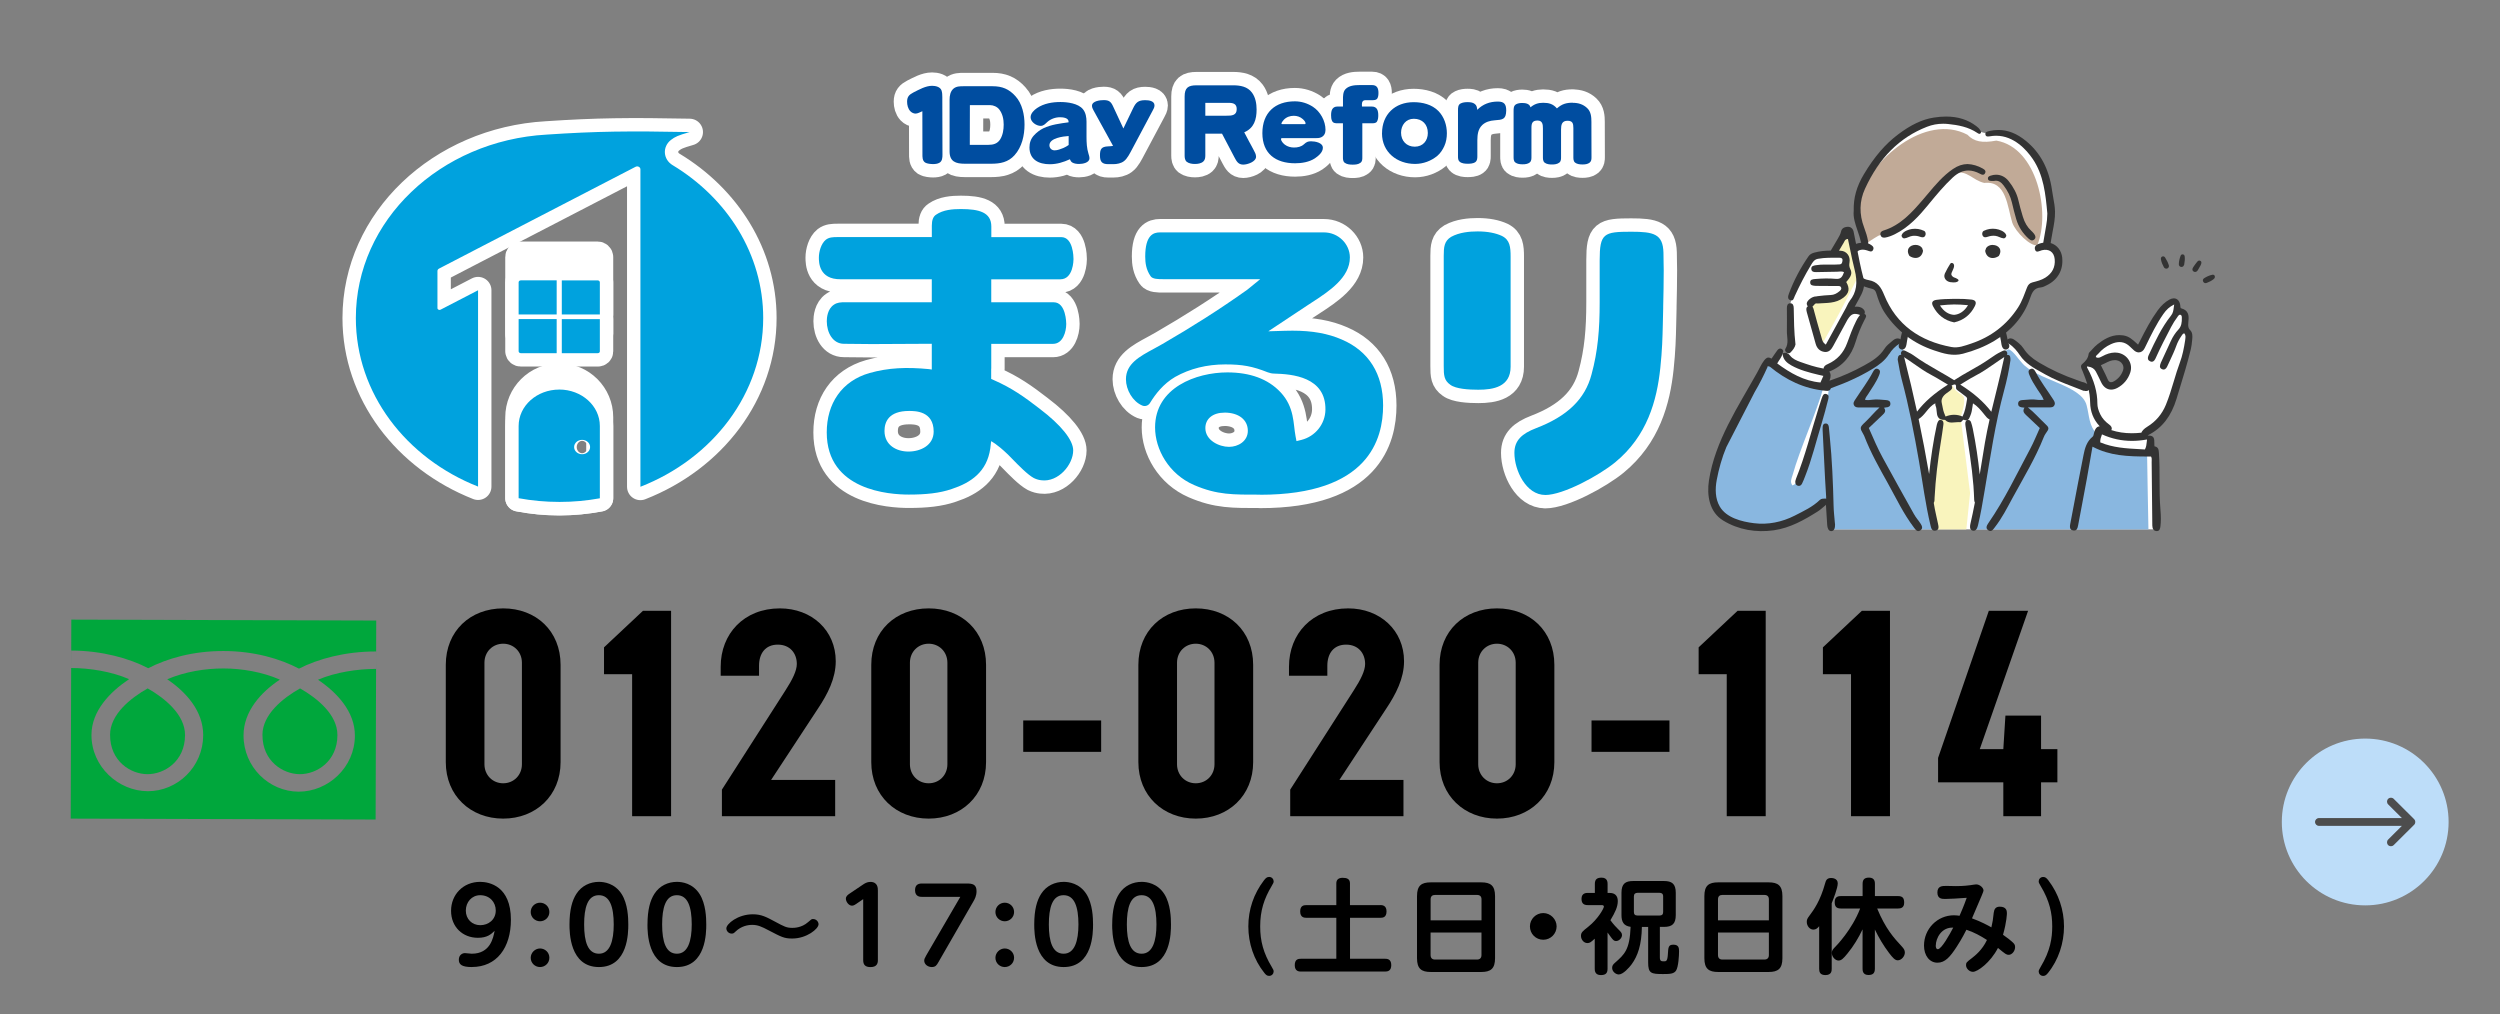<?xml version="1.0" encoding="UTF-8"?>
<svg id="b" data-name="レイヤー 2" xmlns="http://www.w3.org/2000/svg" width="653.79" height="265.26" xmlns:xlink="http://www.w3.org/1999/xlink" viewBox="0 0 653.79 265.26">
  <rect x="0" y="0" width="653.79" height="265.26" fill="#808080" stroke="none"/>
  <defs>
    <style>
      .i {
        fill: #004da0;
      }

      .j {
        stroke: #fff;
        stroke-linecap: round;
        stroke-linejoin: round;
        stroke-width: 7px;
      }

      .j, .k {
        fill: none;
      }

      .l {
        fill: #f9f4bd;
      }

      .m {
        fill: #bdddf9;
      }

      .n {
        fill: #c1aa97;
      }

      .o {
        fill: #00a73c;
      }

      .p {
        fill: #4d4d4d;
      }

      .q {
        fill: #fff;
      }

      .r {
        fill: #89b7e0;
      }

      .s {
        fill: #00a2de;
      }

      .t {
        fill: #333;
      }

      .u {
        clip-path: url(#d);
      }
    </style>
    <clipPath id="d">
      <rect class="k" width="653.79" height="265.26"/>
    </clipPath>
  </defs>
  <g id="c" data-name="レイヤー 1">
    <g class="u">
      <g>
        <g>
          <path d="M123.4,252.9c-2.68,0-3.41-.7-3.41-1.93s.94-1.72,1.58-1.72c.29,0,1.53.16,1.8.16,4.86,0,5.63-4.16,5.98-5.99-.91.89-1.91,1.83-4.38,1.83-3.95,0-7.01-2.82-7.01-7.06s3.17-7.57,7.6-7.57c2.42,0,8.05,1.13,8.05,9.9,0,7.3-3.68,12.37-10.23,12.37ZM125.58,234.11c-2.2,0-3.76,1.8-3.76,4.03s1.64,3.81,3.78,3.81,4.05-1.45,4.05-3.84c0-2.15-1.56-4-4.08-4Z"/>
          <path d="M143.67,238.51c0,1.37-1.13,2.42-2.44,2.42s-2.44-1.05-2.44-2.42,1.1-2.44,2.44-2.44,2.44,1.05,2.44,2.44ZM143.67,250.46c0,1.37-1.1,2.44-2.44,2.44s-2.44-1.07-2.44-2.42,1.15-2.44,2.44-2.44,2.44,1.02,2.44,2.42Z"/>
          <path d="M148.93,241.76c0-3.89.72-6.31,1.8-8,1.37-2.15,3.62-3.14,5.91-3.14,1.31,0,4.11.35,5.93,3.19,1.64,2.58,1.74,6.25,1.74,7.95,0,2.01,0,11.14-7.68,11.14s-7.7-9.18-7.7-11.14ZM160.5,241.76c0-4.64-1.05-7.65-3.87-7.65-3.01-.03-3.87,3.38-3.87,7.65,0,4.56.99,7.65,3.87,7.65s3.87-3.36,3.87-7.65Z"/>
          <path d="M169.33,241.76c0-3.89.72-6.31,1.8-8,1.37-2.15,3.62-3.14,5.9-3.14,1.32,0,4.11.35,5.93,3.19,1.64,2.58,1.74,6.25,1.74,7.95,0,2.01,0,11.14-7.68,11.14s-7.7-9.18-7.7-11.14ZM180.9,241.76c0-4.64-1.05-7.65-3.87-7.65-3.01-.03-3.87,3.38-3.87,7.65,0,4.56.99,7.65,3.87,7.65s3.87-3.36,3.87-7.65Z"/>
          <path d="M214.05,241.76c0,1.1-3.03,3.68-6.87,3.68-2.09,0-2.79-.38-6.12-2.12-1.93-1.02-2.9-1.45-4.35-1.45-1.21,0-2.87.35-4.29,1.69-.51.48-.62.59-1.07.59-.75,0-1.4-.62-1.4-1.37,0-1.15,2.98-3.68,6.93-3.68,2.25,0,3.52.7,5.93,1.99,2.28,1.23,2.9,1.56,4.38,1.56.46,0,2.44,0,4.11-1.48.89-.78.94-.83,1.32-.83.86,0,1.45.7,1.45,1.42Z"/>
          <path d="M223.95,236.37c-.24.16-.7.48-1.13.48-.89,0-1.61-1.07-1.61-1.83,0-.64.51-1.02.99-1.34l3.46-2.33c.4-.27,1.07-.72,1.93-.72,1.99,0,1.99,1.64,1.99,2.31v18.17c0,.75-.21,1.8-1.91,1.8-1.29,0-1.93-.51-1.93-1.8v-15.97l-1.8,1.23Z"/>
          <path d="M241.07,234.54c-.4,0-1.77,0-1.77-1.72,0-1.23.62-1.77,1.77-1.77h11.68c1.48,0,2.63.16,2.63,1.99,0,1.26-.46,2.07-.86,2.76l-9.12,15.84c-.43.75-.72,1.26-1.74,1.26s-1.96-.72-1.96-1.66c0-.4.11-.67.56-1.45l8.88-15.25h-10.07Z"/>
          <path d="M265.2,238.51c0,1.37-1.13,2.42-2.44,2.42s-2.44-1.05-2.44-2.42,1.1-2.44,2.44-2.44,2.44,1.05,2.44,2.44ZM265.2,250.46c0,1.37-1.1,2.44-2.44,2.44s-2.44-1.07-2.44-2.42,1.15-2.44,2.44-2.44,2.44,1.02,2.44,2.42Z"/>
          <path d="M270.47,241.76c0-3.89.72-6.31,1.8-8,1.37-2.15,3.62-3.14,5.91-3.14,1.31,0,4.11.35,5.93,3.19,1.64,2.58,1.74,6.25,1.74,7.95,0,2.01,0,11.14-7.68,11.14s-7.7-9.18-7.7-11.14ZM282.03,241.76c0-4.64-1.05-7.65-3.87-7.65-3.01-.03-3.87,3.38-3.87,7.65,0,4.56.99,7.65,3.87,7.65s3.87-3.36,3.87-7.65Z"/>
          <path d="M290.86,241.76c0-3.89.72-6.31,1.8-8,1.37-2.15,3.62-3.14,5.9-3.14,1.32,0,4.11.35,5.93,3.19,1.64,2.58,1.74,6.25,1.74,7.95,0,2.01,0,11.14-7.68,11.14s-7.7-9.18-7.7-11.14ZM302.43,241.76c0-4.64-1.05-7.65-3.87-7.65-3.01-.03-3.87,3.38-3.87,7.65,0,4.56.99,7.65,3.87,7.65s3.87-3.36,3.87-7.65Z"/>
          <path d="M332.57,252.85c.43.72.51.89.51,1.21,0,.54-.43,1.15-1.18,1.15-.56,0-.86-.29-1.23-.75-2.76-3.44-4.21-7.76-4.21-12.19s1.42-8.54,4.05-12c.48-.62.8-.94,1.39-.94.75,0,1.18.62,1.18,1.15,0,.32-.08.48-.51,1.21-2.01,3.36-3.01,6.47-3.01,10.58,0,3.87.86,7,3.01,10.58Z"/>
          <path d="M360.94,236.69c.43,0,1.66,0,1.66,1.64s-1.02,1.69-1.66,1.69h-7.89v10.71h9.15c.46,0,1.64,0,1.64,1.66,0,1.53-.94,1.69-1.64,1.69h-21.96c-.48,0-1.64-.03-1.64-1.66s.99-1.69,1.64-1.69h9.23v-10.71h-7.81c-.54,0-1.64-.05-1.64-1.66,0-1.48.86-1.66,1.64-1.66h7.81v-5.69c0-.97.59-1.45,1.66-1.45s1.91.27,1.91,1.45v5.69h7.89Z"/>
          <path d="M390.98,250.59c0,2.74-1.15,3.6-3.6,3.6h-13.21c-2.42,0-3.6-.83-3.6-3.6v-16.24c0-2.76,1.15-3.6,3.6-3.6h13.21c2.42,0,3.6.83,3.6,3.6v16.24ZM387.44,240.69v-5.5c0-.72-.38-1.15-1.18-1.15h-10.98c-.67,0-1.15.32-1.15,1.15v5.5h13.31ZM374.12,243.88v5.88c0,.78.43,1.18,1.15,1.18h10.98c.75,0,1.18-.4,1.18-1.18v-5.88h-13.31Z"/>
          <path d="M407.08,242.27c0,1.88-1.53,3.49-3.49,3.49s-3.49-1.56-3.49-3.49,1.58-3.49,3.49-3.49,3.49,1.61,3.49,3.49Z"/>
          <path d="M421.01,233.52c1.18,0,2.07.62,2.07,2.12,0,.81-.21,1.56-.48,2.25-.29.7-.86,1.83-1.45,2.76.67.97,1.8,2.15,2.01,2.33.67.67,1.02.97,1.02,1.56,0,.75-.75,1.56-1.58,1.56-.51,0-.78-.32-1.26-.94-.3-.38-.35-.46-.94-1.29v9.47c0,1.18-.51,1.66-1.77,1.66-1.56,0-1.58-1.23-1.58-1.66v-7.86c-.99.91-1.29,1.15-1.91,1.15-.97,0-1.69-.94-1.69-1.88,0-.89.4-1.21,1.96-2.44,2.47-1.96,4.03-4.75,4.03-5.21,0-.4-.4-.4-.62-.4h-3.57c-.99,0-1.66-.35-1.66-1.66,0-1.53,1.26-1.53,1.66-1.53h1.83v-2.33c0-1.21.54-1.66,1.77-1.66,1.53,0,1.56,1.21,1.56,1.66v2.33h.62ZM434.08,250.38c0,1.02.43,1.02,1.1,1.02.51,0,.88,0,.99-1.77.11-1.93.13-2.58,1.45-2.58,1.4,0,1.48.89,1.48,1.72,0,1.15-.16,4.08-.78,5.05-.56.86-1.58.91-3.41.91-3.11,0-3.89-.16-3.89-3.03v-9.29h-1.64c-.08,4.67-1.07,7.57-2.68,9.77-.64.86-2.23,2.66-3.36,2.66-.78,0-1.74-.75-1.74-1.72,0-.62.29-.94.72-1.32,2.52-2.23,3.87-3.38,4.11-9.42-.91-.11-1.53-.46-1.88-.97-.38-.54-.51-1.26-.51-2.12v-5.8c0-2.39,1.02-3.09,3.09-3.09h8c2.07,0,3.11.7,3.11,3.09v5.8c0,2.31-.94,3.11-3.11,3.11h-1.05v7.97ZM434.94,234.43c0-.7-.38-.94-.91-.94h-5.8c-.59,0-.94.29-.94.94v4.08c0,.64.32.91.94.91h5.8c.56,0,.91-.24.91-.91v-4.08Z"/>
          <path d="M466.13,250.59c0,2.74-1.15,3.6-3.6,3.6h-13.21c-2.42,0-3.6-.83-3.6-3.6v-16.24c0-2.76,1.15-3.6,3.6-3.6h13.21c2.42,0,3.6.83,3.6,3.6v16.24ZM462.59,240.69v-5.5c0-.72-.38-1.15-1.18-1.15h-10.98c-.67,0-1.15.32-1.15,1.15v5.5h13.31ZM449.28,243.88v5.88c0,.78.43,1.18,1.15,1.18h10.98c.75,0,1.18-.4,1.18-1.18v-5.88h-13.31Z"/>
          <path d="M479.02,253.36c0,.46,0,1.64-1.64,1.64-1.45,0-1.64-.86-1.64-1.64v-11.14c-.38.48-.86.89-1.5.89-.99,0-1.74-.99-1.74-2.01,0-.56.13-.89.62-1.53,1.23-1.66,2.87-3.84,4.21-8.67.16-.56.38-1.29,1.53-1.29.27,0,1.74.05,1.74,1.4,0,1.24-1.13,4.05-1.58,5.21v17.15ZM487.1,243.02c-1.07,2.25-2.36,4.4-3.95,6.33-1.1,1.37-1.64,1.85-2.36,1.85-.8,0-1.74-.94-1.74-1.99,0-.59.21-.91,1.02-1.72.13-.13,4.27-4.35,6.39-9.9h-5.02c-1.23,0-1.64-.54-1.64-1.72,0-1.5,1.15-1.53,1.64-1.53h5.66v-3.19c0-1.13.48-1.64,1.69-1.64,1.53,0,1.53,1.23,1.53,1.64v3.19h6.04c1.26,0,1.61.59,1.61,1.75,0,1.42-1.05,1.5-1.61,1.5h-5.45c2.2,5.34,4.38,7.7,6.52,10.01.43.48.72.89.72,1.5,0,.99-.91,2.04-1.85,2.04-.72,0-1.29-.62-2.31-1.96-1.42-1.88-2.66-3.95-3.68-6.09v10.23c0,1.15-.48,1.66-1.69,1.66-1.53,0-1.53-1.24-1.53-1.66v-10.31Z"/>
          <path d="M521.4,238.67c.11-.89.48-1.56,1.56-1.56,1.69,0,1.88,1.02,1.88,1.66,0,.16-.03,2.23-1.02,5.69,1.23.86,1.96,1.45,2.25,1.72.7.59.91.89.91,1.48,0,1.07-.83,2.04-1.66,2.04-.62,0-.83-.16-2.82-1.8-2.01,3.89-5.37,6.25-6.55,6.25-.88,0-1.8-.83-1.8-1.75,0-.64.13-.78,1.58-1.88.75-.59,2.66-2.07,3.89-4.7-1.56-1.02-3.41-2.04-5.37-2.68-1.15,2.31-2.23,3.97-2.58,4.51-1.69,2.6-3.01,4.11-4.99,4.11-2.09,0-3.52-1.88-3.52-4.48,0-4.32,3.44-7.92,7.84-7.92.59,0,1.1.08,1.45.13.4-.94,1.02-2.28,1.88-4.7-2.04.16-4.62.3-5.58.3-.86,0-2.09,0-2.09-1.69s1.23-1.72,2.34-1.72c.4,0,2.15.05,2.5.05.56,0,2.01,0,3.76-.24.24-.03,1.31-.21,1.53-.21.97,0,1.93.89,1.93,1.61,0,.29-.32.99-3.01,7.27,2.36.86,4.19,1.85,5.07,2.36.35-1.48.4-1.93.62-3.87ZM506.23,247.29c0,.21.03.94.54.94.97,0,3.14-3.92,4.03-5.64-3.03-.16-4.56,2.74-4.56,4.7Z"/>
          <path d="M533.66,231.7c-.4-.7-.51-.89-.51-1.21,0-.54.43-1.15,1.18-1.15.56,0,.88.27,1.39.94,2.63,3.46,4.05,7.68,4.05,12s-1.42,8.75-4.21,12.19c-.4.48-.7.75-1.23.75-.75,0-1.18-.62-1.18-1.15,0-.32.11-.51.51-1.21,2.55-4.21,3.03-7.6,3.03-10.58,0-3.41-.67-6.68-3.03-10.58Z"/>
        </g>
        <g>
          <path d="M146.6,199.31c0,8.77-6.48,14.77-15.01,14.77s-15.01-6-15.01-14.77v-25.44c0-8.85,6.4-14.77,15.01-14.77s15.01,5.92,15.01,14.77v25.44ZM136.49,173.32c0-2.92-2.21-4.98-4.9-4.98s-4.9,2.05-4.9,4.98v26.54c0,2.84,2.13,4.98,4.9,4.98s4.9-2.13,4.9-4.98v-26.54Z"/>
          <path d="M165.31,213.45v-37.13h-7.35v-7.03l10.19-9.56h7.35v53.72h-10.19Z"/>
          <path d="M188.79,213.45v-6.95l16.59-25.91c1.89-2.92,3-5.21,3-6.95,0-2.84-1.82-5.06-4.98-5.06s-4.9,2.21-4.9,5.53v2.61h-10.03v-2.37c0-8.61,6.08-15.25,15.48-15.25,8.37,0,14.61,5.77,14.61,13.82,0,4.5-2.13,8.61-4.66,12.4l-12.24,18.64h16.75v9.48h-29.62Z"/>
          <path d="M257.87,199.31c0,8.77-6.48,14.77-15.01,14.77s-15.01-6-15.01-14.77v-25.44c0-8.85,6.4-14.77,15.01-14.77s15.01,5.92,15.01,14.77v25.44ZM247.76,173.32c0-2.92-2.21-4.98-4.9-4.98s-4.9,2.05-4.9,4.98v26.54c0,2.84,2.13,4.98,4.9,4.98s4.9-2.13,4.9-4.98v-26.54Z"/>
          <path d="M267.59,196.62v-8.21h20.38v8.21h-20.38Z"/>
          <path d="M327.72,199.31c0,8.77-6.48,14.77-15.01,14.77s-15.01-6-15.01-14.77v-25.44c0-8.85,6.4-14.77,15.01-14.77s15.01,5.92,15.01,14.77v25.44ZM317.61,173.32c0-2.92-2.21-4.98-4.9-4.98s-4.9,2.05-4.9,4.98v26.54c0,2.84,2.13,4.98,4.9,4.98s4.9-2.13,4.9-4.98v-26.54Z"/>
          <path d="M337.41,213.45v-6.95l16.59-25.91c1.89-2.92,3-5.21,3-6.95,0-2.84-1.82-5.06-4.98-5.06s-4.9,2.21-4.9,5.53v2.61h-10.03v-2.37c0-8.61,6.08-15.25,15.48-15.25,8.37,0,14.61,5.77,14.61,13.82,0,4.5-2.13,8.61-4.66,12.4l-12.24,18.64h16.75v9.48h-29.62Z"/>
          <path d="M406.49,199.31c0,8.77-6.48,14.77-15.01,14.77s-15.01-6-15.01-14.77v-25.44c0-8.85,6.4-14.77,15.01-14.77s15.01,5.92,15.01,14.77v25.44ZM396.38,173.32c0-2.92-2.21-4.98-4.9-4.98s-4.9,2.05-4.9,4.98v26.54c0,2.84,2.13,4.98,4.9,4.98s4.9-2.13,4.9-4.98v-26.54Z"/>
          <path d="M416.21,196.62v-8.21h20.38v8.21h-20.38Z"/>
          <path d="M451.57,213.45v-37.13h-7.35v-7.03l10.19-9.56h7.35v53.72h-10.19Z"/>
          <path d="M484.07,213.45v-37.13h-7.35v-7.03l10.19-9.56h7.35v53.72h-10.19Z"/>
          <path d="M523.9,213.45v-8.85h-17.06v-6.4l13.27-38.47h10.27l-12.64,36.18h6.16l.55-8.77h9.32v8.77h4.27v8.69h-4.27v8.85h-9.88Z"/>
        </g>
        <circle class="m" cx="618.54" cy="214.96" r="21.81"/>
        <path class="p" d="M631.34,214.23s0,0,0,0l-5.35-5.32c-.4-.4-1.05-.4-1.45,0-.4.4-.4,1.05,0,1.45l3.59,3.58h-21.69c-.57,0-1.02.46-1.02,1.02s.46,1.02,1.02,1.02h21.69l-3.59,3.58c-.4.4-.4,1.05,0,1.45.4.4,1.05.4,1.45,0l5.35-5.32s0,0,0,0c.4-.4.4-1.05,0-1.45Z"/>
      </g>
      <g id="e" data-name="男性">
        <path id="f" data-name="白" class="q" d="M572.33,87.06c-1.97-.98.17-4.9-1.61-5.57-.85-.36-1.35-1.53-1.7-2.35-.35-.82-.29-.8-1.02-.47-.73.33-4.83,5.44-4.83,5.39s-2.52,6.17-3.31,6.59c-.79.43-2.48-1.09-2.48-1.09,0,0-3.45-1.28-4.91-.46-1.46.82-4.13,1.58-4.86,2.92-.73,1.34-.46,1.82-1.31,2.4-.85.58-1.38.27-1.41,1.15-.03.88,1.23,3.02,1.46,4.12.23,1.09-.03,1.67-.06,1.62-2.29.23-9.15-3.46-11.59-4.36-1.47-.7-4.95-3.43-5.97-4.75-1.82-2.71-1.88-3.31-4.46-2.58l-.85-3.54s5.09-4.34,6.07-6.62c.99-2.28.96-4.74,2.99-5.12,2.04-.38,4.39-1.68,4.39-1.68,0,0,1.81-2.8,1.56-4.55-.24-1.75-.17-2.73-1.26-3.14-1.09-.41-2.17-.65-2.17-.65,1.38-5.24,2.26-15.47-1.61-21.79-4.05-5.53-6.45-8.47-12.57-7.76-2.72.52-5.53-1.65-7.09-2.57,0,0-4.15-1.39-7.11-.61-2.97.79-6.39,1.33-8.63,3.27-2.24,1.94-3.72,2.72-5.45,4.99-2.27,2.88-6.52,9.26-6.97,12.89-1.01,3.34,1.33,7.29,1.7,9.87.34,2.86-.45,1.59-2.3,2.59-.24.01-1.27-4.35-1.27-4.35l-1.03-.61-3.24,6.02s-3.81-.08-4.93.67c-2.13.97-6.4,11.4-6.33,12.9-.3,4.04,1.28,10.61-1.36,13.13l-1.12-.76c-1.3.62-1.69,3.19-3.33,2.48l-.82.43c-2.62,6.79-21.42,32.41-10.66,40.28,1.24.82,1.94,1.6,4.12,1.91,2.18.3,2.91.91,6.24.54,5.51.44,14.41-5.6,17.19-7.2l.25,7.79h85.32c-.05-3.9-.13-16.57-.43-20.23l-1.15-.33c-.19-4.16.76-2.4-2.1-3.73,3.08-2.19,8.01-6.02,8.85-11.51.11-.44,3.34-12.94,3.34-12.94,0,0,.91-1.69-.2-2.63ZM497.47,89.03c-.64.49-1.55.18-2.23.61-.59.38-.91,1.06-1.24,1.65-1.4,2.48-3.58,4.14-6.14,5.33-2.22,1.03-4.55,1.74-6.72,2.88-.78.41-3.83,2.08-3.76-.05.69-1.61.04-1.71.39-2.96.27-.49.94-.75,1.42-.97,4.06-1.21,4.78-5.84,6.18-9.25.36-.83,2.43-4.31,1.12-4.8-.6-.23-1.36.22-1.92-.16-.8-.54-.18-1.52.17-2.11.88-1.51,1.72-3.15,1.73-4.93-.02-.25.16-.48.39-.39,4.91-.51,4.9,3.57,6.29,6.98,1.18,2.65,6.71,4.84,4.32,8.16ZM554.57,99.07c-1.54,1.63-3.51,2.3-4.46-.28-.38-1.19-1.24-2.24-1.41-3.47.25-1.47,2.31-1.96,3.58-1.84,3.92-.3,4.98,3.1,2.29,5.59Z"/>
        <g id="g" data-name="塗り">
          <g>
            <path class="r" d="M501.29,112.29l-4.17-18.14.89-1.71s-1.08-3.23-1.1-3.13c-.02.1-.26-.66-1.39.42-1.13,1.08-.4,1.11-2.15,2.72-1.75,1.61-1.59,1.64-2.98,2.4-1.24.68-10.11,4.78-12.07,5.68-.24,6.78-3.37,13.38-5.68,19.68-.99,1.73-1.95,6.09-3.78,6.69-.32.02.02.25-.16-.01-.6-.89-.22-1.67.08-2.62,1.84-6.69,6.46-16.84,8.14-23.18-2.62-.1-8.81-2.16-10.87-3.6-1.22-.96-2.89-2.82-2.89-2.82-.09,0-1.34.19-1.37.28-.03.09-4.37,8.21-5.59,10.64-3.72,6.41-9.16,16.51-8.52,23.97.31,1.81.03,2.59,1.31,3.9,2.97,3.45,9.54,4.9,13.95,4.21,5.66-.18,12.36-4.88,15.76-6.87l.16,7.63h27.23l-4.82-26.16Z"/>
            <path class="r" d="M561.5,118.41c-2.8.18-11.29,0-13.59-2.43,0,0,.03-.55.15-1.03.6-.22.98-.98.37-1.51-2.15-1.82-2.04-4.86-2.73-7.37-1.29-5.48-13.2-6.59-17.03-11.29-1.06-1.12-1.93-2.71-3.33-3.46l-1.17.59s-.22,1.64,0,2.88c.22,1.24.1,1.39-.1,2.88-2.11,10.88-6.43,31.07-8,40.77h45.78s-.38-19.66-.36-20.03Z"/>
          </g>
          <path class="l" d="M513.65,104.54c-.17-1.35.15-.34-.64-1.33-1-.52-1.92-1.26-2.33-2.33-.09-.02-.19-.04-.2-.05-.17.01-.46.05-.12-.04-.16.05-.32.07-.48.07-.76,1.23-2.06,1.99-3.3,2.68,2.07,10.78-3.31,25-.65,34.9h8.3l.98-9.5-2.48-19.81s1.11-3.18.92-4.6Z"/>
          <path class="l" d="M483.68,61.06c-1.73,1.58-3.24,3.39-4.56,5.34,1.71-.01,3.2.47,3.61,2.52.19.93.52,1.99.22,2.93-.1.32-.83,1.03-.84,1.1-.07.34.32,1.01.36,1.37.23,2.3-2.12,3.78-4.07,4.33-1.09.31-3.35-.05-4.19.63-.46.38-.74,1.15-.92,1.99,1.04,2.92,2.06,5.85,3.2,8.73.8-1.44,1.61-2.87,2.42-4.3,2.62-4.63,4.99-9.38,7.39-14.12-.86-3.51-1.42-7.12-2.62-10.51Z"/>
          <path class="n" d="M522.07,36.77c-3.67.69-5.83.29-7.56-1.54-10.96-5.77-25.41,6.54-28.54,17.04-.65,4.85,1.01,8.06,1.47,11.98,1.02-.93,2.33-1.74,3.76-2.58,1.14-.41,2.28-.83,3.39-1.33,1.95-.88,3.5-2.14,4.98-3.67,1.69-1.74,3.37-3.49,5.05-5.24,1.76-1.83,3.6-3.61,5.24-5.55.07-.08.12-.16.15-.24.37-.15.75-.28,1.15-.37,3.29-.87,4.69,1.88,7.76,2.57,5.82-.67,6.03,6.27,7.32,10.38.89,2.51,4.74,6.2,6.53,5.93,3.5-8.31.08-25.54-10.69-27.38Z"/>
          <g>
            <path class="t" d="M566.25,67.4c-.17-.27-.43-.45-.77-.32-.34.12-.41.43-.36.74.11.75.43,1.43.79,2.1.06.11.18.18.24.24.3.14.55.14.78-.03.28-.21.34-.5.24-.8-.21-.68-.54-1.31-.92-1.91Z"/>
            <path class="t" d="M578.54,71.86c-.77.15-1.47.49-2.12.9-.32.2-.44.54-.25.9.2.38.56.47.94.32.6-.24,1.18-.51,1.7-.91.15-.11.27-.27.34-.34.23-.55-.09-.98-.61-.88Z"/>
            <path class="t" d="M570.84,66.52c-.3-.04-.5.14-.59.4-.26.7-.44,1.42-.45,2.17,0,.38.21.66.61.72.41.05.63-.19.79-.59.1-.66.23-1.38.14-2.11-.04-.29-.15-.55-.49-.59Z"/>
            <path class="t" d="M575.43,68.22c-.38-.23-.67.04-.88.3-.36.44-.7.91-1.01,1.39-.25.39-.32.83.16,1.11.47.27.83,0,1.08-.38.29-.47.54-.96.76-1.34.17-.46.31-.83-.1-1.08Z"/>
          </g>
        </g>
        <g id="h" data-name="アウトライン">
          <g>
            <path class="t" d="M494.06,92.58c.69-1.11,1.59-2.02,2.67-2.7.02-.01.04-.02.05-.03,0,0,0,0,0,0-.34.32-.34.96,0,1.27.01.01.03.02.04.04.46.41,1.08.31,1.43-.18.34-.49.37-1.3.48-1.88.13-.68.29-1.37.32-2.06.04-.96-1.33-1.07-1.62-.22-.18.54-.27,1.12-.39,1.68-.02.07-.03.16-.04.25-.19-.2-.47-.24-.76-.25-.41.02-.79.18-1.15.48-.13.11-.27.22-.4.33-.69.56-1.4,1.14-1.89,1.92-1.26,2-3.22,3.2-5.29,4.34-2.83,1.57-5.77,2.87-8.76,3.88-.11.04-.22.08-.32.11.01-.03.03-.07.04-.1.39-.97.35-1.74-.09-2.28,3.59-1.45,5.79-4.12,6.91-7.84.58-1.95,1.37-3.85,2.31-5.68.26-.51.77-1.12.04-1.56-.02-.01-.04-.02-.06-.03.21-.4.1-.8-.19-1.13-.38-.44-.88-.65-1.45-.72-.3-.05-.6-.04-.91.01.36-.65.73-1.33,1.11-2.02.87-1.58,1.77-3.22,1.18-5.46-.71-2.69-1.25-5.47-1.77-8.16-.25-1.31-.52-2.67-.8-4-.17-.79-.73-1.28-1.46-1.28h-.08c-1,.05-1.59.47-1.75,1.24-.15.69-.49,1.27-.82,1.83l-.12.2c-.58.98-1.16,1.97-1.74,2.95-1.47.01-2.93.14-4.37.55-.61.17-1.1.44-1.46.95-2.11,3.06-3.85,6.32-5.14,9.82-.22.61-.41,1.37.38,1.65.82.3.92-.53,1.15-1.04,1.28-2.79,2.67-5.52,4.26-8.15.43-.72.84-1.45,1.83-1.63,1.86-.34,3.73-.28,5.59-.28.47,0,.88.13.82.72-.05.46-.12.97-.74,1.02-.38.03-.76.03-1.15.05-1.7.06-3.4-.12-5.09.17-.61.1-1.26.22-1.17,1.03.08.72.71.78,1.27.77,1.83-.02,3.66-.07,5.48-.1.57,0,1.16-.2,1.8.12-.39,1.05-.74,1.88-2.1,1.75-1.82-.17-3.65-.12-5.48.04-.62.06-1.3.11-1.27.92.03.79.74.81,1.34.86.34.03.68.02,1.02.02,1.57.01,3.15.02,4.72.03.38,0,.82-.07,1,.37.21.51-.19.8-.51,1.06-.63.52-1.33.89-2.19.92-1.14.05-2.29.15-3.42.3-.08.01-.16.03-.24.05-.19,0-.38.02-.57.06-.28.06-.56.18-.81.32-.25.14-.49.33-.7.53-.12.12-.24.26-.34.41-.07.11-.13.23-.16.35-.07.26-.02.52.11.75.04.07.08.13.14.18-.11.07-.2.15-.27.26-.17.28-.16.7.01,1.32.43,1.48.84,2.97,1.25,4.46.35,1.26.7,2.53,1.06,3.79.35,1.22,1.14,1.95,2.29,2.1.1.01.2.02.29.02h0c1.01,0,1.57-.78,2.02-1.61,1.14-2.11,2.32-4.29,3.66-6.73.05-.09.1-.18.16-.26.91-1.41,1.59-1.64,3.15-1.1.01,0,.03,0,.04.01-.11.12-.22.26-.32.39-.28.37-.5.79-.71,1.21-.94,1.87-1.65,3.83-2.37,5.79-.92,2.52-2.59,4.37-5.05,5.46-.58.26-1.06.54-1.09,1.18-.08-.02-.16-.04-.24-.05-1.99-.35-3.89-1-5.79-1.67-1.02-.36-2.06-.8-2.74-1.68-.58-.75-1.19-.89-2-.55.33-.46.29-.89-.19-1.18-.44-.26-.85-.04-1.12.32-.51.68-.97,1.39-1.49,2.14,0,.02,0,.04-.01.06-.13-.06-.27-.13-.41-.16,0,0,0,0,0-.01-.64-.3-1.12.06-1.58.67-.74.97-1.2,2.08-1.79,3.13-4.98,8.91-11.03,17.9-12.62,28.21-.61,3.98.12,8.31,3.71,10.5,4,2.45,8.64,3.21,13.24,2.56,4.27-.61,7.95-2.69,11.53-4.95.68-.43,1.28-1.01,2.05-1.64.04-.06.07-.11.11-.17,0,0,0,0,0,0,0,.05-.01.1-.04.14,0,.16.02.29.02.41,0,0,0,0,0,0,0,0,0,.01,0,.02,0,.07,0,.14.01.21.1,1.54.2,3.08.29,4.61.04.68.31,1.62,1.08,1.59.84-.02.99-1.02.97-1.74,0-.23-.05-.46-.07-.69-.11-1.38-.28-2.76-.31-4.15-.15-6.05-.39-12.09-1-18.12-.08-.84-.14-1.69-.24-2.53-.06-.48-.27-.94-.85-.92-.58.02-.75.46-.77.97-.01.23-.02.46-.01.69.21,4.27.42,8.54.64,12.81.07,1.44.17,2.89.26,4.35,0,.16.02.32.03.49,0,0-.02,0-.02,0,.02.14.03.28.02.42-.05-.04-.1-.07-.16-.11-.59.04-1.1-.02-1.5.37-1.9,1.84-4.27,2.92-6.57,4.1-3.3,1.69-6.99,2.45-10.68,1.98-3.17-.4-7.19-1.39-8.92-4.36-1.2-2.06-1.23-4.61-.79-6.96.54-2.87,1.38-5.88,2.51-8.57l7.4-14.38c1.26-2.13,2.37-4.33,3.37-6.58.02-.08.04-.17.06-.25.08.05.18.08.26.11.02,0,.05.02.07.02.07.01.14.02.21.03,4.23,3.49,8.97,5.8,14.51,6.3.48.04.93.14,1.27-.29.1-.12.16-.24.19-.36.37-.14.74-.28,1.1-.42,1.09-.41,2.21-.83,3.3-1.3,2.54-1.11,4.76-2.26,6.77-3.51,1.41-.88,2.99-2.01,4.05-3.72ZM483.74,78.69c-.27.34-.47.76-.67,1.17-.1.21-.2.43-.31.63-1.28,2.34-5.28,9.63-5.28,9.63l-.11-.08c-.65-.45-.8-1-.93-1.48l-.42-1.46c-.55-1.92-1.12-3.9-1.63-5.86v-.05c-.13-.45-.23-.79-.4-1.01.1-.08.18-.16.25-.25.02-.03.04-.05.06-.08,0,0,0,0,0,0,0,0,0-.01.01-.02,0,0,0,0-.01.01.1-.12.21-.24.33-.34.09-.06.18-.12.28-.18.11.04.23.06.36.05,2.35-.19,4.79.06,6.83-1.54,1.48-1.16,1.72-2.35.72-4.08,1.34-1.52,1.62-2.27,1.04-3.44-.29-.59-.28-1.07-.18-1.69.27-1.6-.74-2.97-2.31-3.05-.15,0-.29-.01-.44-.02.42-.72,1.03-1.75,1.25-2.12.04-.06.07-.14.11-.21.14-.29.31-.66.86-.72h.11s.02.09.02.09c.17.81.34,1.63.51,2.44.37,1.81.75,3.68,1.22,5.49.88,3.44.49,5.96-1.27,8.15ZM476.08,100.03c-4.32-.39-7.88-2.46-11.31-4.98.45-.87,1.2-1.6,1.39-2.61.09,1.55,1.09,2.44,2.3,3.12,2.21,1.24,4.65,1.86,7.09,2.45.41.1.82.19,1.29.29-.26.6-.49,1.12-.76,1.72Z"/>
            <path class="t" d="M532.32,97.24c-.27-.52-.67-1.07-1.36-.71-.68.35-.47.97-.25,1.52.53,1.34,1.31,2.53,2.07,3.74.56.89,1.27,1.71,1.68,2.78-.61,0-1.12.07-1.6-.01-1.36-.22-2.7-.02-4.05.07-.56.04-.99.27-1.04.88-.04.6.32.92.89,1.01.22.03.45.06.78.1-.54.8-.21,1.35.36,1.88,1.24,1.15,2.46,2.33,3.64,3.44-.89,1.95-1.58,3.71-2.47,5.36-3.64,6.8-6.62,13.18-11.01,19.55-.4.59-.77,1.31.01,1.83.81.54,1.22-.16,1.66-.72,2.02-2.61,3.16-4.95,4.73-7.83,2.84-5.21,5.93-10.3,8.13-15.84.13-.32.29-.64.49-.91.99-1.36.99-1.49-.26-2.66-1.42-1.33-2.68-2.81-4.4-4.18,2.01,0,3.73,0,5.46,0,.58,0,1.2.05,1.5-.61.27-.58-.06-1.03-.35-1.49-1.53-2.4-3.3-4.67-4.61-7.21Z"/>
            <path class="t" d="M500.56,134.5c-2.76-4.91-5.49-9.83-8.19-14.78-1.35-2.46-2.44-5.05-3.65-7.79,1.16-1.1,2.32-2.23,3.51-3.33.59-.55,1.12-1.09.47-1.96.28-.05.4-.08.51-.09.65-.04,1.18-.26,1.16-1-.03-.75-.6-.89-1.23-.93-1.16-.07-2.31-.26-3.47-.09-.63.09-1.27.17-1.94.03.13-.65.54-1.03.81-1.48,1.01-1.64,2.18-3.19,2.89-5.01.22-.56.44-1.17-.23-1.53-.69-.37-1.1.16-1.37.69-1.32,2.54-3.08,4.81-4.62,7.21-.32.49-.69.97-.33,1.59.33.56.9.53,1.44.53,1.74,0,3.48,0,5.21,0-1.33,1.19-2.41,2.55-3.66,3.74-1.6,1.51-1.58,1.53-.48,3.44.06.1.11.2.15.31,1.65,4.3,3.91,8.3,6.15,12.31,2.31,4.14,4.01,7.87,6.89,11.68.42.55.84,1.16,1.59.69.8-.5.47-1.22.07-1.82-.65-1-1.09-1.36-1.67-2.4Z"/>
            <path class="t" d="M525.77,94.19c-.02-.69.03-1.31-.71-1.39-.08,0-.16,0-.23,0,.05-.08.08-.16.1-.24.04-.19,0-.38-.13-.58-.15-.24-.34-.35-.56-.35s-.46.12-.69.23c-.07.04-.14.07-.21.11-1.01.46-1.93,1.1-2.81,1.71-.22.16-.44.31-.67.46-1.46,1-3.02,1.88-4.54,2.74-1.42.8-2.88,1.63-4.27,2.55-1.34-.84-2.73-1.64-4.08-2.41-2.22-1.27-4.51-2.59-6.61-4.13-.39-.29-.83-.51-1.26-.72-.16-.08-.33-.16-.49-.25l-.03-.02c-.24-.13-.51-.27-.76-.27-.23,0-.43.12-.57.36-.17.28-.17.54-.01.8-.06,0-.12,0-.19,0-.72.1-.71.7-.77,1.27.34,1.7.58,3.43,1.03,5.1,1.91,7.12,3.3,14.35,4.56,21.6.96,5.54,1.67,11.13,2.98,16.61.17.72.35,1.6,1.34,1.4,1.01-.2.78-1.08.63-1.8-.34-1.7-.79-3.38-1.05-5.1-.02-.12-.04-.25-.06-.37.24-.35.2-.91.22-1.39.25-4.85.84-9.66,1.62-14.45.25-1.53.48-3.07.68-4.61.07-.52,0-1.09-.62-1.21-.64-.12-.83.42-1,.91-.04.11-.08.22-.1.33-.93,4.29-1.56,8.61-2.02,12.9-.83-4.82-1.74-9.61-2.74-14.39.83-.51,1.44-1.25,2.02-1.97.66-.81,1.35-1.66,2.35-2.14,0,.06,0,.12,0,.18,0,.18,0,.34.07.48.18.39.23.88.27,1.36.1,1.14.21,2.31,2.04,2.31.05,0,.11,0,.17,0,.45.48.99.7,1.72.7.29,0,.6-.03.89-.06.29-.03.59-.06.87-.06.14,0,.27,0,.39.02.02,0,.05,0,.07,0,.27,0,.43-.21.58-.39.1-.13.2-.25.3-.25.02,0,.04,0,.06.01.23.09.43.14.61.14.1,0,.19-.02.26-.04-.29.13-.43.42-.46.75-.02.3.02.62.07.92.77,5.14,1.64,10.27,2.05,15.46.1,1.24.14,2.48.2,3.72.01.26.07.5.18.69-.36,1.89-.75,3.78-1.19,5.66-.06.26-.08.54-.07.8,0,.43.21.74.63.88.48.16.85-.05,1.09-.44.17-.29.28-.63.36-.97.72-2.96,1.21-5.97,1.72-8.97,1.5-8.78,2.76-17.6,5.09-26.21.73-2.68,1.31-5.39,1.68-8ZM501.33,107.65c-1-4.63-2.08-9.24-3.26-13.83-.04-.14-.08-.29-.13-.42.87.55,1.72,1.15,2.55,1.73,1.43,1,2.91,2.04,4.5,2.88,1.07.57,2.13,1.2,3.15,1.82.43.26.85.51,1.28.76-3.53,2.22-6.08,4.44-8.1,7.07ZM514.42,104.39l-.08.46c-.23,1.38-.47,2.8-1.11,4.08-.74-.31-1.46-.46-2.2-.46s-1.47.15-2.24.46c-.29-.67-.58-1.4-.71-2.18-.1-.57-.2-1.01-.28-1.37q-.32-1.43,1.32-2.6c.2-.14.43-.31.69-.49.54-.39.96-.77.57-1.47.29-.15.58-.28.8-.28.1,0,.18.03.23.09.12.12.16.39.13.8-.02.35.26.55.51.73.04.03.08.05.11.08.75.55,1.32.98,1.85,1.4.27.21.47.4.41.75ZM519.1,115.71c-.48,2.79-.92,5.59-1.37,8.38-.42-4.01-1.01-8.03-1.82-12.01-.12-.57-.27-1.13-.46-1.68-.12-.34-.39-.61-.79-.56-.05,0-.1.02-.14.03.35-.16.52-.57.66-.94.03-.09.07-.17.1-.25.33-.74.44-1.53.56-2.36.04-.27.08-.56.13-.84,1.17.73,2,1.74,2.8,2.72l.05.06c.08.09.15.19.23.29.35.45.72.91,1.26,1.15-.45,1.99-.86,3.99-1.21,6.01ZM520.77,107.7c-2.05-2.67-4.61-4.9-8.13-7.12.39-.23.78-.47,1.17-.71.93-.57,1.89-1.16,2.88-1.67,1.7-.87,3.29-1.98,4.82-3.04.87-.61,1.77-1.23,2.68-1.81-.06.15-.1.32-.14.49-.97,4.65-2.19,9.24-3.29,13.86Z"/>
            <path class="t" d="M476.44,104.06c-.3.87-.58,1.76-.85,2.64-1.95,6.17-3.47,12.47-5.9,18.49-.1.25-.15.52-.19.65-.03.59.11.98.57,1.16.53.21.94-.04,1.17-.48.32-.61.55-1.27.81-1.91,1.77-4.45,2.87-9.11,4.28-13.67.65-2.1,1.19-4.23,1.74-6.35.15-.57.37-1.32-.47-1.55-.76-.2-.96.48-1.14,1.02Z"/>
            <path class="t" d="M474.3,79.84s0,0,0,0c-.02.03-.05.06-.07.09-.02.03-.04.06-.07.09.05-.06.09-.12.14-.18Z"/>
            <path class="t" d="M467.25,92.21c.3.24.67.27.94.02.67-.65,1.22-1.39,1.36-2.14-.38-3.29-.41-6.39-.46-9.49-.01-.62-.15-1.3-.91-1.29-.76,0-.88.67-.88,1.31,0,2,.04,3.99,0,5.99-.03,1.54.56,3.12-.39,4.6-.22.34,0,.75.33,1.01Z"/>
            <path class="t" d="M572.85,86.43c-.44-.44-.74-.88-.55-2.38.11-.92.07-1.55-.14-2.07-.27-.66-.81-1.09-1.67-1.32-.29-.08-.29-.32-.3-.6,0-.09,0-.18-.02-.26-.15-1-.67-1.64-1.43-1.76-.08-.01-.17-.02-.25-.02-.36,0-.76.11-1.15.33-1.14.63-2.15,1.56-3.08,2.84-1.79,2.46-3.15,5.07-4.62,7.99-.11.21-.21.41-.34.65l-.16.3-.05-.05c-.14-.12-.27-.24-.4-.36-.99-.9-1.92-1.75-3.26-1.98-.05,0-.1-.02-.15-.03-.35-.05-.7-.08-1.04-.08-2.3,0-4.17,1.2-5.69,2.38-.5.38-.94.86-1.36,1.31-.13.14-.27.29-.4.43-.03.03-.07.07-.11.11-.21.21-.44.44-.47.7-.14,1.15-.77,1.89-1.68,2.65-.54.45-.26,1.05-.01,1.59.05.1.09.2.13.3.46,1.14.87,2.23,1.21,3.31-.42-.24-.87-.46-1.34-.52-.42-.17-.84-.32-1.26-.46-3.57-1.22-6.97-2.79-10.09-4.66-1.8-1.08-3.05-2.22-3.94-3.59-.68-1.05-1.69-1.81-2.59-2.42-.25-.17-.55-.27-.85-.27-.34,0-.62.12-.78.32-.02-.12-.03-.22-.05-.31-.12-.56-.21-1.14-.39-1.68-.29-.85-1.65-.75-1.62.22.03.69.19,1.38.32,2.06.11.58.14,1.39.48,1.88.35.5.97.6,1.43.18.01-.01.03-.02.04-.04.35-.31.35-.96,0-1.27,0-.02-.01-.04-.02-.06.03.02.06.04.09.06,1.35.82,2.28,2.06,2.94,3.04,1.45,2.15,3.65,3.37,5.78,4.54.29.16.58.32.87.49,2.28,1.29,4.76,2.24,7.15,3.16.96.37,1.96.75,2.93,1.15,0-.03,0-.06,0-.09.27.14.53.14.84.1.18-.02.33-.13.44-.27.09.42.16.84.22,1.26.09.69.14,1.37.15,2.02.04,2.38.85,4.44,2.4,6.11.04.04.08.09.11.13-.73.04-1.21.59-1.49,1.71-.02.07-.04.15-.05.23-.06.31-.13.62-.33.78-1.58,1.29-2.04,3.09-2.38,4.83-.16.82-.32,1.63-.48,2.45-.25,1.29-.51,2.59-.76,3.88l-.23,1.18c-.67,3.46-1.35,7.04-2.01,10.57-.11.59-.07.99.12,1.25.14.2.37.32.69.36.07.01.14.02.21.02.67,0,.9-.5,1.05-1.32.35-1.88.7-3.75,1.06-5.62.4-2.14.82-4.35,1.22-6.53.35-1.9.67-3.77,1.01-5.75.15-.88.3-1.76.46-2.65v-.07s.08.03.08.03c4.5,2.36,9.08,2.55,14.61,2.55h.63s.02.03.02.03c.2.35.18.72.16,1.09,0,.12-.02.25-.01.37.03,2.59.05,5.18.08,7.76.03,2.92.06,5.85.09,8.77.01.89.35,1.38,1,1.47.07,0,.13.01.19.01h0c.69,0,.86-.62.94-1.28.15-1.22.15-2.55,0-4.29-.22-2.6-.23-5.25-.23-7.82,0-2.24,0-4.56-.16-6.84v-.08c-.07-.98-.11-1.64-1.13-1.85h-.04s0-.05,0-.05c-.04-.27-.04-.56-.04-.84,0-.99,0-1.93-1.45-1.93-.09,0-.18,0-.29.01,0,0,0,0,0,0,.06-.08.14-.14.24-.19,3.54-1.81,5.93-4.9,7.31-9.46.21-.69.42-1.37.63-2.07,1.09-3.56,2.22-7.23,3.11-10.91.18-.74.26-1.51.33-2.25l.03-.31c.09-.82.09-1.73-.48-2.32ZM561.48,115.01c-.03.22-.06.44-.08.65-.06.62-.12,1.21-.46,1.85l-.02.03h-.03c-.46-.03-.92-.05-1.39-.08-3.39-.18-6.89-.37-10.22-1.76h-.03s0-.05,0-.05c-.04-.72.17-1.29.42-1.96l.03-.09.05.02c2.54,1.13,5.09,1.68,7.8,1.68,1.25,0,2.55-.12,3.86-.36h.07s-.01.06-.01.06ZM571.48,88.83l-.02.12c-.34,2.2-.71,4.04-1.37,5.81-.61,1.63-1.12,3.32-1.61,4.97-.61,2.03-1.24,4.12-2.06,6.12-1.01,2.46-2.65,4.39-4.88,5.75-.88.54-1.33,1.07-1.55,1.56-.86.09-1.7.14-2.49.14-1.93,0-3.69-.27-5.36-.82.06-.09.1-.18.12-.29.06-.38-.17-.8-.63-1.13-1.11-.81-1.86-1.66-2.36-2.68-.52-1.07-.77-1.97-.77-2.84,0-3.01-.85-6.03-2.59-9.24-.01-.02-.03-.05-.04-.07-.06-.1-.12-.19-.09-.34v-.05s.06,0,.06,0c.12,0,.23.02.33.04.91.14,1.54.56,1.93,1.29.41.76.79,1.56,1.16,2.33l.22.46c.52,1.1,1.3,1.75,2.24,1.9.13.02.27.03.4.03.52,0,1.06-.15,1.62-.45,1.6-.86,2.76-2.23,3.35-3.99.37-1.1.25-2.26-.35-3.25-.63-1.05-1.7-1.76-2.94-1.95-.22-.03-.45-.05-.68-.05-.03,0-.06,0-.09,0-1.06.02-2.1.34-3.3,1-.35.19-.68.36-1.05.36-.06,0-.11,0-.17-.01-.13-.02-.25-.06-.38-.13h-.03s0-.04,0-.04c-.01-.3.19-.47.4-.65.09-.07.17-.15.25-.24.92-1.08,2.03-1.91,3.29-2.48.81-.37,1.54-.55,2.23-.55.19,0,.39.01.58.04.79.12,1.5.5,2.17,1.15.25.24.51.48.77.72l.25.23c.32.3.68.48,1.04.54.08.01.16.02.24.02.64,0,1.2-.4,1.54-1.11l.36-.73c1.34-2.76,2.72-5.61,4.52-8.19.81-1.17,1.64-1.91,2.76-2.46l.09-.05-.02.1c-.04.22-.06.44-.09.65-.1.81-.19,1.51-.74,2.19-2.44,3.07-4.12,6.66-5.74,10.13l-.06.13c-.15.31-.33.78-.18,1.17.08.22.27.39.54.51.1.04.2.07.29.09.05,0,.09.01.14.01.58,0,.86-.62,1.03-.99,1.23-2.74,2.6-5.38,4-8.06.48-.92,1.06-1.84,1.77-2.8v-.02c.2-.25.34-.42.56-.42.02,0,.04,0,.06,0,.02,0,.04,0,.07.02.31.09.35.41.36.73.04,1.26-.1,2.27-.89,3.12-.79.84-1.47,1.87-2.01,3.06-.53,1.14-1.05,2.29-1.58,3.43l-.89,1.93s-.03.07-.05.11c-.03.06-.06.12-.09.19v.02c-.22.58-.48,1.3.36,1.64.09.03.17.06.25.07.05,0,.09.01.13.01.59,0,.87-.63,1.01-.94.22-.48.45-.97.67-1.44.58-1.25,1.19-2.54,1.66-3.86.31-.87.76-1.73,1.38-2.63.03-.04.05-.08.08-.12.17-.27.31-.45.61-.45h.03s.02.02.02.02c.37.48.28,1.03.19,1.6ZM549.41,95.51l.05-.02c.37-.15.72-.33,1.07-.5.81-.41,1.58-.81,2.52-.81.04,0,.08,0,.12,0,.1,0,.21.01.31.03.67.1,1.24.47,1.56,1.01.3.49.36,1.07.17,1.63-.41,1.22-1.23,2.21-2.36,2.86-.28.16-.53.24-.75.24-.04,0-.09,0-.13,0-.34-.05-.6-.31-.8-.8-.36-.86-.78-1.69-1.22-2.56-.17-.33-.34-.67-.5-1.01l-.03-.05Z"/>
          </g>
          <g>
            <path class="t" d="M488.34,65.51c.53.18,1.18.54,1.51-.17.37-.79-.33-1.18-.89-1.5-.12-.07-.26-.13-.4-.17.02-.24-.02-.52-.07-.82-.18-.98-.48-2.01-.98-3.33-1.34-3.52-1.26-6.94.22-10.16,3.72-8.1,9.02-13.4,16.19-16.2,1.38-.54,2.77-.8,4.25-.8.43,0,.87.02,1.31.07,2.57.27,5.27.74,7.65,2.35.18.12.36.23.53.23.11,0,.21-.05.31-.17.22-.25.1-.45-.1-.77l-.07-.11c-.23-.38-.55-.67-.96-.98-2.21-1.68-4.8-2.5-7.9-2.5-1.03,0-2.13.09-3.29.28-2.96.47-5.9,1.86-9.25,4.38-3.38,2.54-6.23,5.86-8.98,10.46-1.89,3.16-2.73,6.17-2.64,9.5-.19,1.72.39,3.43,1.01,5.25.33.96.67,1.96.89,2.98.01.06.03.11.04.16-.98.07-1.79.38-2.42.95.11.66.28,1.32.44,1.97.04.18.08.36.12.54.12-.31.3-.61.55-.89.81-.91,1.86-.91,2.95-.54Z"/>
            <path class="t" d="M539.32,67.48c-.19-1.99-1.39-3.43-3.03-3.92,0,0,0,0,0,0v-.04c.03-.2.06-.4.09-.6.12-.82.27-1.64.43-2.44.32-1.68.66-3.42.61-5.18-.03-1.24-.25-2.47-.47-3.66-.11-.59-.21-1.21-.3-1.82-.79-5.64-3.04-9.89-6.89-13.01-2.34-1.9-4.68-2.82-7.14-2.82-.78,0-1.58.09-2.39.28-.62.14-1.13.31-1.01.93.07.35.27.5.67.5.14,0,.29-.02.49-.05.54-.1,1.09-.15,1.64-.15,4.69,0,7.97,3.74,9.51,5.98,2.95,4.28,3.43,9.39,3.88,14.33v.09c-.02,1.18-.12,2.15-.29,3.05-.26,1.37-.49,2.78-.71,4.13,0,0-.03.18-.06.39-.21.03-.42.07-.64.13-.77.21-1.78.59-1.54,1.58.27,1.12,1.19.42,1.83.26,1.84-.45,3.17.45,3.34,2.34.2,2.12-.68,3.72-2.46,4.84-1.02.64-2.18.92-3.33,1.22-.74.19-1.16.6-1.44,1.33-.69,1.78-1.3,3.61-2.35,5.24-2.98,4.6-7.11,7.72-12.29,9.45-1.66.55-3.36,1.23-5.15.89-8.18-1.53-14.37-5.73-17.57-13.6-.82-2.02-1.71-3.48-4.08-3.9-1.33-.23-2.39-.95-3.09-2.01.11.99.32,1.97.49,2.96,1.05.64,2.21,1.03,3.39,1.3.7.16,1,.48,1.21,1.15.56,1.83,1.2,3.63,2.29,5.25,3.18,4.72,7.49,7.94,12.86,9.74,2.41.81,4.83,1.57,7.53.86,2.93-.77,5.7-1.86,8.25-3.39,4.36-2.61,7.64-6.26,9.3-11.13.51-1.48,1.01-2.67,2.8-2.81.55-.04,1.09-.35,1.6-.6,2.83-1.36,4.31-3.99,4.01-7.07Z"/>
            <path class="t" d="M510.77,70.44c.26-.52.32-.99.19-1.3-.1-.23-.31-.37-.56-.38-.25,0-.36.18-.45.34l-.38.63c-.11.18-.21.35-.31.53-.08.15-.16.3-.23.45-.06.13-.13.25-.19.38l-.02.03c-.14.25-.28.51-.33.82-.07.44.06.87.37,1.23.34.39.84.56,1.2.62.24.04.47.05.71.06h.07c.06,0,.12,0,.18,0,.29,0,.51-.03.71-.11.34-.13.5-.31.45-.51-.04-.11-.16-.2-.29-.28l-.03-.02c-.13-.09-.27-.15-.39-.21-.09-.04-.18-.07-.27-.1-.12-.04-.23-.08-.33-.14-.18-.1-.33-.24-.44-.41-.08-.13-.13-.26-.13-.38,0-.21.1-.42.19-.61.1-.2.19-.41.28-.64Z"/>
            <path class="t" d="M502.64,64.83c-.35-.49-.99-.79-1.71-.79-.78,0-1.47.34-1.79.88-.22.38-.37,1.02.18,1.96l.03.04.04.03c.48.33,1.04.51,1.56.51h0c1.03,0,1.76-.69,1.95-1.84v-.06s-.24-.72-.24-.72l-.02-.03Z"/>
            <path class="t" d="M521.14,64.04c-.72,0-1.36.29-1.71.79l-.02.03-.25.72v.06c.2,1.15.93,1.84,1.96,1.84h0c.52,0,1.07-.18,1.56-.51l.04-.03.03-.04c.55-.94.4-1.58.18-1.96-.32-.54-1-.88-1.79-.88Z"/>
            <path class="t" d="M503.48,61.63c.22-.41.14-1.05-.33-1.27-1-.47-2.05-.63-3.14-.48-.49.07-.96.21-1.41.42-.52.23-1.06.59-1.27,1.14-.16.41.25.93.68.9.75-.06,1.4-.58,2.18-.66.63-.06,1.27,0,1.87.22.5.18,1.1.34,1.41-.26Z"/>
            <path class="t" d="M518.5,61.63c.32.6.91.43,1.41.26.6-.21,1.24-.28,1.87-.22.78.08,1.43.6,2.18.66.43.04.84-.49.68-.9-.21-.55-.75-.9-1.27-1.14-.45-.2-.92-.35-1.41-.42-1.09-.16-2.14,0-3.14.48-.47.22-.55.86-.33,1.27Z"/>
            <path class="t" d="M505.37,78.96c-.15.29-.1.66.17,1.17,1.16,2.24,3.03,3.67,5.42,4.16l.08.02.08-.02c2.38-.53,4.23-2,5.34-4.25.25-.51.3-.88.15-1.17-.15-.29-.51-.46-1.07-.53-1.15-.14-2.38-.2-3.98-.19-.21,0-.81.01-.81.01-1.42.02-2.88.05-4.31.25-.57.08-.91.26-1.06.55ZM507.46,79.86c1.25-.14,2.41-.22,3.54-.24h0s0,0,0,0c1.13,0,2.29.06,3.54.18h.12s-.06.12-.06.12c-.89,1.46-2.16,2.32-3.58,2.42-1.42-.07-2.7-.91-3.62-2.36l-.07-.1h.12Z"/>
            <path class="t" d="M510.74,44.19c-2.59,1.76-4.61,4.16-6.56,6.49l-.02.02c-.44.52-.89,1.06-1.35,1.59-2.69,3.11-5.73,6.63-10.32,8.02-.45.14-.88.51-.71,1.14.12.47.44.7.93.7.11,0,.23-.01.36-.03.76-.14,1.55-.42,2.47-.87,3.71-1.84,6.41-4.87,8.64-7.58l.34-.42c1.91-2.32,3.89-4.71,6.14-6.81,1.34-1.24,2.68-1.85,4.12-1.85.96,0,1.98.29,3.01.85.22.12.51.26.76.26.23,0,.42-.12.56-.37.12-.21.16-.4.11-.57-.09-.32-.45-.55-.72-.7-1.29-.72-2.63-1.11-3.97-1.16-1.29.02-2.53.43-3.77,1.28Z"/>
            <path class="t" d="M520.72,47.31c.09,0,.18,0,.28,0,0,0,.33,0,.38,0,.04,0,.07,0,.11,0,.16-.04.33-.06.48-.06.72,0,1.36.39,2,1.24,1.1,1.45,1.81,2.9,2.17,4.45.33,1.44.71,2.89,1.12,4.32.58,2.01,1.7,3.77,3.32,5.21.31.27.58.41.83.41.18,0,.34-.06.51-.19.59-.45.38-1.03.1-1.43-.21-.3-.47-.59-.8-.89-1.01-.92-1.74-2.13-2.22-3.72-.48-1.58-.86-2.99-1.17-4.32-.4-1.71-1.24-3.35-2.56-5-.85-1.06-2-1.64-3.26-1.64-.49,0-.98.09-1.47.26-.38.13-.72.32-.67.79.05.48.43.56.84.57Z"/>
          </g>
        </g>
      </g>
      <g>
        <g>
          <path class="j" d="M146.25,98.51h0c-5.87,0-10.62,4.75-10.62,10.62v21.12c3.43.69,6.98,1.06,10.61,1.06s7.19-.37,10.63-1.06v-21.12c0-5.87-4.75-10.62-10.62-10.62Z"/>
          <path class="j" d="M156.29,66.66h-20.1c-.31,0-.56.25-.56.56v20.1c0,.32.26.57.57.57h20.14c.29,0,.53-.24.53-.53v-20.12c0-.32-.26-.58-.58-.58Z"/>
          <g>
            <path class="j" d="M136.19,73.32c-.31,0-.56.23-.56.5v8.41h9.95v-8.92h-9.39Z"/>
            <path class="j" d="M135.63,83.44v8.41c0,.28.26.51.57.51h9.38v-8.92h-9.95Z"/>
            <path class="j" d="M156.29,73.32h-9.37v8.92h9.95v-8.4c0-.29-.26-.52-.58-.52Z"/>
            <path class="j" d="M146.92,83.44v8.92h9.42c.29,0,.53-.21.53-.47v-8.44h-9.95Z"/>
            <path class="j" d="M175.91,43.2c-2.53-1.53-2.74-4.82-.44-6.61,1.06-.82,1.81-1.17,4.87-2.05-15.85-.31-24.23-.22-37.4.66-27.84,1.58-49.88,22.45-49.88,47.98,0,19.71,13.15,36.65,31.96,44.07v-51.34l-9.81,5.08c-.36.19-.81-.05-.81-.42v-9.7c0-.25.15-.49.4-.62l10.22-5.3,2.24-1.16,38.95-20.17c.57-.29,1.27.07,1.27.66v83.02c18.89-7.39,32.11-24.37,32.11-44.13,0-16.67-9.41-31.36-23.69-39.98Z"/>
            <path class="j" d="M146.25,101.88h0c-5.87,0-10.62,4.26-10.62,9.53v18.88c3.46.64,7.03.97,10.7.97s7.13-.33,10.54-.95v-18.91c0-5.26-4.75-9.53-10.62-9.53ZM152.23,118.79c-1.15,0-2.09-.84-2.09-1.88s.94-1.88,2.09-1.88,2.09.84,2.09,1.88-.94,1.88-2.09,1.88Z"/>
          </g>
          <g>
            <g>
              <path class="j" d="M241.21,29.09c-.54.22-1.23.62-1.78.62-.49,0-1.03-.27-1.36-.62-.62-.65-.85-1.63-.85-2.5,0-1.29.54-1.83,1.65-2.41,1.47-.74,3.21-1.74,4.88-1.74.89,0,2.14.25,2.48,1.23.18.56.2,1.16.2,1.74v.65l.04,14.36c0,.8-.04,1.74-.83,2.16-.47.27-1.11.33-1.63.33-.56,0-1.58-.09-2.07-.4-.76-.51-.71-1.45-.71-2.27l-.02-11.15Z"/>
              <path class="j" d="M259.56,22.55c2.51,0,4.31.72,6,2.61,1.77,1.95,2.37,4.84,2.37,7.42,0,2.84-.67,5.84-2.61,8.01-1.65,1.84-3.75,2.23-6.12,2.23h-6.89c-2.37,0-3.98-.56-3.98-3.23v-13.5c0-1.05.19-2.21,1.05-2.93.74-.61,1.72-.61,2.65-.61h7.52ZM253.64,27.48l-.02,10.4h4.86c1.28,0,2.37-.3,3.09-1.44.7-1.14.91-2.54.91-3.86,0-1.4-.28-2.79-1.14-3.93-.56-.74-1.54-1.16-2.44-1.16h-5.26Z"/>
              <path class="j" d="M279.45,31.82c0-1.02-1.49-1.16-2.23-1.16-1.21,0-2.44.44-3.35,1.26-.54.49-.95,1-1.72,1-1.14,0-2.63-1.02-2.63-2.26,0-1,.91-1.88,1.68-2.4,1.79-1.21,4-1.58,6.12-1.58,1.84,0,4.65.35,5.89,1.89.74.91.93,2.14.93,3.28v3.96c0,1.49.07,2.96.51,4.37.12.37.26.81.26,1.21,0,1.19-1.79,1.49-2.7,1.49-.58,0-1.26-.07-1.77-.37-.33-.19-.49-.51-.65-.86-1.68.77-3.4,1.3-5.26,1.3-2.89,0-5.31-1.21-5.31-4.4,0-1.21.37-2.28,1.19-3.16.67-.74,1.54-1.4,2.44-1.84,2.05-.98,4.37-1.26,6.59-1.56l.02-.16ZM279.47,35.57c-1.4.09-5.03.51-5.03,2.42,0,.77.6,1.33,1.35,1.33s1.58-.33,2.28-.61c.51-.21.95-.49,1.4-.79v-2.35Z"/>
              <path class="j" d="M290.93,37.87l-4.96-9.01c-.19-.35-.4-.77-.4-1.19,0-1.26,2.14-1.49,3.07-1.49,1.47,0,1.93.47,2.51,1.77l2.63,5.65,2.54-5.28c.74-1.54,1.37-2.12,3.16-2.12.91,0,2.44.16,2.44,1.37,0,.49-.26.95-.49,1.37l-5.33,10.01c-.54,1-1.28,2.56-2.19,3.21-.74.56-1.82.77-2.72.77h-1.37c-1.68,0-2.16-.7-2.16-2.3s.35-2.26,2.05-2.35c.47-.02.91-.05,1.37-.12-.05-.09-.12-.19-.16-.3Z"/>
              <path class="j" d="M319.61,34.96h-4.4v5.68c0,.6-.07,1.19-.54,1.61-.58.51-1.44.63-2.19.63-.7,0-1.54-.12-2.12-.56-.49-.4-.56-1.07-.56-1.65v-15.43c0-2.3.93-2.93,3.12-2.93h9.56c1.86,0,3.77.33,4.93,1.91.93,1.26,1.21,2.89,1.21,4.42,0,2.61-.65,4.84-3.23,5.96l1.3,2.47c.37.72.81,1.42,1.16,2.16.28.51.63,1.12.63,1.75,0,1.33-2.28,2.07-3.35,2.07-1.33,0-1.77-.91-2.33-1.95l-3.21-6.12ZM315.21,26.91v3.35h5.49c1.44.02,2.75-.09,2.72-1.75,0-1.35-.91-1.61-2.07-1.61h-6.14Z"/>
              <path class="j" d="M335.21,36.14c-.12,0-.21.07-.21.19,0,.56.6,1.19,1.02,1.51.68.51,1.54.74,2.37.74.98,0,1.89-.19,2.63-.86.61-.56,1-.77,1.84-.77,1.05,0,3.09.35,3.09,1.7,0,1.19-1.19,2.14-2.07,2.75-1.49.98-3.42,1.3-5.19,1.3-5.07,0-8.56-2.51-8.56-7.87s3.33-8.33,8.49-8.33c1.7,0,3.3.51,4.72,1.42,1.95,1.28,3.3,3.7,3.3,6.05,0,.84-.33,1.56-1.12,1.93-.49.23-1.05.23-1.58.23h-8.75ZM341.22,32.47c.12,0,.21-.07.21-.19,0-.44-.44-.86-.74-1.14-.65-.58-1.47-.86-2.35-.86-.98,0-1.93.33-2.63,1.07-.23.26-.6.72-.6,1.02,0,.05.05.09.19.09h5.93Z"/>
              <path class="j" d="M351.21,27.87v-1.75c0-.93-.02-2.12.67-2.82.91-.93,2.4-1.05,3.63-1.05h3.33c1.33,0,1.65.91,1.65,2.07,0,.51-.05,1.09-.35,1.51-.3.37-.86.37-1.28.37h-1.75c-.72,0-.95.47-.95,1.12l.02.54h2.54c1.44,0,1.72,1.09,1.72,2.3,0,.56-.05,1.19-.37,1.68-.3.4-.86.4-1.33.4h-2.47v8.82c0,.58.02,1.14-.49,1.51-.56.44-1.35.49-2.02.49s-1.51-.05-2.09-.49c-.49-.37-.47-1-.47-1.58v-8.75h-1.42c-.56,0-1.14-.02-1.42-.61-.23-.47-.26-.98-.26-1.49,0-1.21.28-2.28,1.7-2.28h1.4Z"/>
              <path class="j" d="M361.42,34.86c0-4.93,3.4-8.14,8.26-8.14,2.33,0,4.79.6,6.47,2.3,1.51,1.51,2.23,3.72,2.23,5.82,0,1.16-.19,2.33-.67,3.37-.42.93-1.02,1.86-1.82,2.54-1.63,1.35-3.7,2.12-5.82,2.12-4.72,0-8.66-3.07-8.66-8.01ZM369.73,31.06c-2.07,0-3.33,1.68-3.33,3.65,0,2.12,1.44,3.65,3.58,3.65s3.42-1.56,3.42-3.58c0-2.23-1.42-3.72-3.68-3.72Z"/>
              <path class="j" d="M391.71,26.56c1.68,0,2.19.72,2.19,2.35-.05,2.35-.93,2.4-3.09,2.56-1.16.09-2.28.4-3.16,1.21-1.14,1.09-1.28,2.51-1.3,4v4.14c0,.58-.02,1.21-.54,1.58-.56.4-1.4.42-2.05.42s-1.51-.07-2.05-.54c-.4-.33-.42-.91-.42-1.4v-12.05c0-.67.02-1.47.72-1.79.54-.26,1.16-.33,1.75-.33.63,0,1.4.05,1.91.47.51.37.6.93.65,1.54,1.49-1.49,3.28-2.16,5.4-2.16Z"/>
              <path class="j" d="M411.34,26.89c1.42,0,2.65.37,3.72,1.37,1.02.95,1.12,2.33,1.12,3.65v1l.02,8.07v.14c0,.51-.02,1.02-.47,1.4-.51.42-1.23.49-1.88.49s-1.42-.07-1.95-.49c-.47-.4-.44-1.05-.44-1.61v-7.42c0-1.19-.19-1.91-1.54-1.91-1.47,0-1.68,1.07-1.68,2.3v7.12c0,.56.02,1.14-.44,1.51-.51.42-1.26.51-1.91.51s-1.42-.07-1.95-.49c-.47-.4-.44-1.05-.44-1.61v-7.28c0-1.07-.09-2.12-1.42-2.12s-1.58.72-1.58,1.88v7.54c0,.56.02,1.14-.44,1.54-.51.42-1.23.49-1.86.49s-1.42-.07-1.93-.49c-.44-.35-.44-.98-.44-1.49v-11.96c0-.67,0-1.4.67-1.77.49-.26,1.07-.33,1.61-.33.88,0,1.91.19,2.14,1.14.98-.84,2-1.19,3.3-1.19,1.51,0,2.61.3,3.61,1.47,1.33-1.16,2.42-1.49,4.19-1.49Z"/>
            </g>
            <g>
              <path class="j" d="M271.93,106.92c-4.22-3.26-7.32-5.43-11.97-7.49l-.75-.33v-2.68s.01,0,.02,0v-6.5h16.17c2.53,0,3.44-3.11,3.44-5.2,0-.23-.04-5.67-3.28-5.67h-16.33v-6.01h18.07c3.41,0,3.44-5.06,3.44-5.28,0-.59-.09-5.75-3.2-5.75h-18.29v-2.77c0-3.72-3.18-4.57-7.97-4.57-2.17,0-4.64.19-6.49,1.48-.74.48-1.1,1.41-1.1,2.85v3h-24.66c-1.26,0-2.21.05-3.04.68-1.26,1.01-1.84,3.13-1.84,4.68,0,1.18,0,5.71,5.67,5.67h23.86v6.01h-22.62c-1.21,0-2.13.05-3,.66-1.66,1.13-1.84,3.38-1.84,4.3,0,2.94,1.54,5.91,4.49,5.91l7.34.07,15.63-.08v6.74s-.74-.11-.74-.11c-5.84-.56-10.59-.37-15.53,1.02-7.32,2.09-11.2,8.03-11.2,15.53,0,15.24,16.46,16.26,21.45,16.26,4.49,0,8.04-.36,11.22-1.45,5.08-1.67,9.22-4.51,10.1-10.62l.22-1.89s1.45.66,4.41,3.5c.33.32.69.7,1.09,1.11,1.7,1.75,4.04,4.15,5.67,5.03.79.39,1.44.52,1.99.58,4.42.55,8.3-4.09,8.3-7.82,0-2.71-3.19-6.67-8.75-10.87ZM237.58,118.09c-3.12,0-6.27-1.67-6.27-5.39,0-2.39,1.12-5.23,6.43-5.23,1.59,0,6.43,0,6.43,5.39,0,3.6-3.42,5.23-6.59,5.23Z"/>
              <path class="j" d="M329.54,129.36c-7,0-11.22.11-17.3-2.53-6.61-2.87-10.17-9.34-10.17-15.06,0-10.42,10.78-14.38,18.91-14.38,5.85,0,10.61,1.67,13.91,5.2,3.67,3.92,3.29,8.25,3.91,11.47l.25,1.3,1.29-.32c3.62-.91,6.22-4.13,6.28-7.86.14-8.63-8.69-9.36-13.42-9.48-.57-.01-1.14-.13-1.68-.34-4.01-1.59-6.65-2.06-11.08-2.06-4.85,0-9.26,1.1-13.12,3.27-3.09,1.81-5.13,4.45-6.59,6.83-.42.68-1.27.97-2.01.66-2.53-1.07-4.27-4.13-4.27-6.88,0-4.03,3.52-5.93,7.25-7.94.78-.42,1.54-.83,2.25-1.25,7.66-4.43,15.01-9.08,22.24-14.23l3.38-2.75h-25.42c-1.22,0-2.74,0-3.25-.78-1.18-1.69-1.41-3.48-1.41-5.14,0-5.66,2.19-6.31,3.84-6.31h42.92c3.7,0,6.76,2.99,6.76,6.56,0,5.29-5.46,8.84-9.85,11.7-.5.33-.99.64-1.45.95l-10.03,6.65,4.4-.13c.65-.02,1.29-.03,1.94-.03,5.16,0,9.26.74,12.89,2.32,7.06,3.03,10.79,8.99,10.79,17.24,0,8.78-3.75,23.35-32.17,23.35ZM320.22,107.91c-3.03,0-5,1.59-5,4.04,0,3.21,3.6,4.91,6.19,4.91,2.38,0,4.92-1.47,4.92-4.2,0-2.89-2.4-4.76-6.11-4.76Z"/>
              <path class="j" d="M404.1,129.44c-5,0-8.06-6.41-8.06-11.01,0-3.29,2.02-5.05,5.63-6.44,8.23-3.15,12.85-7.62,14.54-14.07,1.66-6.08,2.13-11.79,2.13-18.82v-11.01c0-7.07,1.06-7.49,8.22-7.49,5.9,0,8.33.56,8.46,5.48,0,.68.02,1.39.03,2.11v.14c.02.77.04,1.54.04,2.34,0,3.22-.07,6.56-.14,9.5v.43c-.04,1.46-.08,2.92-.1,4.38-.07,3.13-.16,6.64-.65,11.23-.9,8.59-3.45,17.82-11.8,24.69-4.14,3.4-13.55,8.55-18.31,8.55ZM386.6,101.92c-2.48,0-5.86-.2-7.31-1.29-1.65-1.16-1.73-2.48-1.73-4.89v-28.82c0-2.3.13-3.89,1.94-4.98,2.14-1.18,4.81-1.42,6.94-1.42,2.63,0,4.73.44,6.31,1.17,2.13,1.04,2.3,2.92,2.3,5.47v28.74c0,5.28-4.55,6.02-8.44,6.02Z"/>
            </g>
          </g>
        </g>
        <g>
          <g>
            <path class="s" d="M136.19,73.32c-.31,0-.56.23-.56.5v8.41h9.95v-8.92h-9.39Z"/>
            <path class="s" d="M135.63,83.44v8.41c0,.28.26.51.57.51h9.38v-8.92h-9.95Z"/>
            <path class="s" d="M156.29,73.32h-9.37v8.92h9.95v-8.4c0-.29-.26-.52-.58-.52Z"/>
            <path class="s" d="M146.92,83.44v8.92h9.42c.29,0,.53-.21.53-.47v-8.44h-9.95Z"/>
            <path class="s" d="M175.91,43.2c-2.53-1.53-2.74-4.82-.44-6.61,1.06-.82,1.81-1.17,4.87-2.05-15.85-.31-24.23-.22-37.4.66-27.84,1.58-49.88,22.45-49.88,47.98,0,19.71,13.15,36.65,31.96,44.07v-51.34l-9.81,5.08c-.36.19-.81-.05-.81-.42v-9.7c0-.25.15-.49.4-.62l10.22-5.3,2.24-1.16,38.95-20.17c.57-.29,1.27.07,1.27.66v83.02c18.89-7.39,32.11-24.37,32.11-44.13,0-16.67-9.41-31.36-23.69-39.98Z"/>
            <path class="s" d="M146.25,101.88h0c-5.87,0-10.62,4.26-10.62,9.53v18.88c3.46.64,7.03.97,10.7.97s7.13-.33,10.54-.95v-18.91c0-5.26-4.75-9.53-10.62-9.53ZM152.23,118.79c-1.15,0-2.09-.84-2.09-1.88s.94-1.88,2.09-1.88,2.09.84,2.09,1.88-.94,1.88-2.09,1.88Z"/>
          </g>
          <g>
            <g>
              <path class="i" d="M241.21,29.09c-.54.22-1.23.62-1.78.62-.49,0-1.03-.27-1.36-.62-.62-.65-.85-1.63-.85-2.5,0-1.29.54-1.83,1.65-2.41,1.47-.74,3.21-1.74,4.88-1.74.89,0,2.14.25,2.48,1.23.18.56.2,1.16.2,1.74v.65l.04,14.36c0,.8-.04,1.74-.83,2.16-.47.27-1.11.33-1.63.33-.56,0-1.58-.09-2.07-.4-.76-.51-.71-1.45-.71-2.27l-.02-11.15Z"/>
              <path class="i" d="M259.56,22.55c2.51,0,4.31.72,6,2.61,1.77,1.95,2.37,4.84,2.37,7.42,0,2.84-.67,5.84-2.61,8.01-1.65,1.84-3.75,2.23-6.12,2.23h-6.89c-2.37,0-3.98-.56-3.98-3.23v-13.5c0-1.05.19-2.21,1.05-2.93.74-.61,1.72-.61,2.65-.61h7.52ZM253.64,27.48l-.02,10.4h4.86c1.28,0,2.37-.3,3.09-1.44.7-1.14.91-2.54.91-3.86,0-1.4-.28-2.79-1.14-3.93-.56-.74-1.54-1.16-2.44-1.16h-5.26Z"/>
              <path class="i" d="M279.45,31.82c0-1.02-1.49-1.16-2.23-1.16-1.21,0-2.44.44-3.35,1.26-.54.49-.95,1-1.72,1-1.14,0-2.63-1.02-2.63-2.26,0-1,.91-1.88,1.68-2.4,1.79-1.21,4-1.58,6.12-1.58,1.84,0,4.65.35,5.89,1.89.74.91.93,2.14.93,3.28v3.96c0,1.49.07,2.96.51,4.37.12.37.26.81.26,1.21,0,1.19-1.79,1.49-2.7,1.49-.58,0-1.26-.07-1.77-.37-.33-.19-.49-.51-.65-.86-1.68.77-3.4,1.3-5.26,1.3-2.89,0-5.31-1.21-5.31-4.4,0-1.21.37-2.28,1.19-3.16.67-.74,1.54-1.4,2.44-1.84,2.05-.98,4.37-1.26,6.59-1.56l.02-.16ZM279.47,35.57c-1.4.09-5.03.51-5.03,2.42,0,.77.6,1.33,1.35,1.33s1.58-.33,2.28-.61c.51-.21.95-.49,1.4-.79v-2.35Z"/>
              <path class="i" d="M290.93,37.87l-4.96-9.01c-.19-.35-.4-.77-.4-1.19,0-1.26,2.14-1.49,3.07-1.49,1.47,0,1.93.47,2.51,1.77l2.63,5.65,2.54-5.28c.74-1.54,1.37-2.12,3.16-2.12.91,0,2.44.16,2.44,1.37,0,.49-.26.95-.49,1.37l-5.33,10.01c-.54,1-1.28,2.56-2.19,3.21-.74.56-1.82.77-2.72.77h-1.37c-1.68,0-2.16-.7-2.16-2.3s.35-2.26,2.05-2.35c.47-.02.91-.05,1.37-.12-.05-.09-.12-.19-.16-.3Z"/>
              <path class="i" d="M319.61,34.96h-4.4v5.68c0,.6-.07,1.19-.54,1.61-.58.51-1.44.63-2.19.63-.7,0-1.54-.12-2.12-.56-.49-.4-.56-1.07-.56-1.65v-15.43c0-2.3.93-2.93,3.12-2.93h9.56c1.86,0,3.77.33,4.93,1.91.93,1.26,1.21,2.89,1.21,4.42,0,2.61-.65,4.84-3.23,5.96l1.3,2.47c.37.72.81,1.42,1.16,2.16.28.51.63,1.12.63,1.75,0,1.33-2.28,2.07-3.35,2.07-1.33,0-1.77-.91-2.33-1.95l-3.21-6.12ZM315.21,26.91v3.35h5.49c1.44.02,2.75-.09,2.72-1.75,0-1.35-.91-1.61-2.07-1.61h-6.14Z"/>
              <path class="i" d="M335.21,36.14c-.12,0-.21.07-.21.19,0,.56.6,1.19,1.02,1.51.68.51,1.54.74,2.37.74.98,0,1.89-.19,2.63-.86.61-.56,1-.77,1.84-.77,1.05,0,3.09.35,3.09,1.7,0,1.19-1.19,2.14-2.07,2.75-1.49.98-3.42,1.3-5.19,1.3-5.07,0-8.56-2.51-8.56-7.87s3.33-8.33,8.49-8.33c1.7,0,3.3.51,4.72,1.42,1.95,1.28,3.3,3.7,3.3,6.05,0,.84-.33,1.56-1.12,1.93-.49.23-1.05.23-1.58.23h-8.75ZM341.22,32.47c.12,0,.21-.07.21-.19,0-.44-.44-.86-.74-1.14-.65-.58-1.47-.86-2.35-.86-.98,0-1.93.33-2.63,1.07-.23.26-.6.72-.6,1.02,0,.05.05.09.19.09h5.93Z"/>
              <path class="i" d="M351.21,27.87v-1.75c0-.93-.02-2.12.67-2.82.91-.93,2.4-1.05,3.63-1.05h3.33c1.33,0,1.65.91,1.65,2.07,0,.51-.05,1.09-.35,1.51-.3.37-.86.37-1.28.37h-1.75c-.72,0-.95.47-.95,1.12l.02.54h2.54c1.44,0,1.72,1.09,1.72,2.3,0,.56-.05,1.19-.37,1.68-.3.4-.86.4-1.33.4h-2.47v8.82c0,.58.02,1.14-.49,1.51-.56.44-1.35.49-2.02.49s-1.51-.05-2.09-.49c-.49-.37-.47-1-.47-1.58v-8.75h-1.42c-.56,0-1.14-.02-1.42-.61-.23-.47-.26-.98-.26-1.49,0-1.21.28-2.28,1.7-2.28h1.4Z"/>
              <path class="i" d="M361.42,34.86c0-4.93,3.4-8.14,8.26-8.14,2.33,0,4.79.6,6.47,2.3,1.51,1.51,2.23,3.72,2.23,5.82,0,1.16-.19,2.33-.67,3.37-.42.93-1.02,1.86-1.82,2.54-1.63,1.35-3.7,2.12-5.82,2.12-4.72,0-8.66-3.07-8.66-8.01ZM369.73,31.06c-2.07,0-3.33,1.68-3.33,3.65,0,2.12,1.44,3.65,3.58,3.65s3.42-1.56,3.42-3.58c0-2.23-1.42-3.72-3.68-3.72Z"/>
              <path class="i" d="M391.71,26.56c1.68,0,2.19.72,2.19,2.35-.05,2.35-.93,2.4-3.09,2.56-1.16.09-2.28.4-3.16,1.21-1.14,1.09-1.28,2.51-1.3,4v4.14c0,.58-.02,1.21-.54,1.58-.56.4-1.4.42-2.05.42s-1.51-.07-2.05-.54c-.4-.33-.42-.91-.42-1.4v-12.05c0-.67.02-1.47.72-1.79.54-.26,1.16-.33,1.75-.33.63,0,1.4.05,1.91.47.51.37.6.93.65,1.54,1.49-1.49,3.28-2.16,5.4-2.16Z"/>
              <path class="i" d="M411.34,26.89c1.42,0,2.65.37,3.72,1.37,1.02.95,1.12,2.33,1.12,3.65v1l.02,8.07v.14c0,.51-.02,1.02-.47,1.4-.51.42-1.23.49-1.88.49s-1.42-.07-1.95-.49c-.47-.4-.44-1.05-.44-1.61v-7.42c0-1.19-.19-1.91-1.54-1.91-1.47,0-1.68,1.07-1.68,2.3v7.12c0,.56.02,1.14-.44,1.51-.51.42-1.26.51-1.91.51s-1.42-.07-1.95-.49c-.47-.4-.44-1.05-.44-1.61v-7.28c0-1.07-.09-2.12-1.42-2.12s-1.58.72-1.58,1.88v7.54c0,.56.02,1.14-.44,1.54-.51.42-1.23.49-1.86.49s-1.42-.07-1.93-.49c-.44-.35-.44-.98-.44-1.49v-11.96c0-.67,0-1.4.67-1.77.49-.26,1.07-.33,1.61-.33.88,0,1.91.19,2.14,1.14.98-.84,2-1.19,3.3-1.19,1.51,0,2.61.3,3.61,1.47,1.33-1.16,2.42-1.49,4.19-1.49Z"/>
            </g>
            <g>
              <path class="s" d="M271.93,106.92c-4.22-3.26-7.32-5.43-11.97-7.49l-.75-.33v-2.68s.01,0,.02,0v-6.5h16.17c2.53,0,3.44-3.11,3.44-5.2,0-.23-.04-5.67-3.28-5.67h-16.33v-6.01h18.07c3.41,0,3.44-5.06,3.44-5.28,0-.59-.09-5.75-3.2-5.75h-18.29v-2.77c0-3.72-3.18-4.57-7.97-4.57-2.17,0-4.64.19-6.49,1.48-.74.48-1.1,1.41-1.1,2.85v3h-24.66c-1.26,0-2.21.05-3.04.68-1.26,1.01-1.84,3.13-1.84,4.68,0,1.18,0,5.71,5.67,5.67h23.86v6.01h-22.62c-1.21,0-2.13.05-3,.66-1.66,1.13-1.84,3.38-1.84,4.3,0,2.94,1.54,5.91,4.49,5.91l7.34.07,15.63-.08v6.74s-.74-.11-.74-.11c-5.84-.56-10.59-.37-15.53,1.02-7.32,2.09-11.2,8.03-11.2,15.53,0,15.24,16.46,16.26,21.45,16.26,4.49,0,8.04-.36,11.22-1.45,5.08-1.67,9.22-4.51,10.1-10.62l.22-1.89s1.45.66,4.41,3.5c.33.32.69.7,1.09,1.11,1.7,1.75,4.04,4.15,5.67,5.03.79.39,1.44.52,1.99.58,4.42.55,8.3-4.09,8.3-7.82,0-2.71-3.19-6.67-8.75-10.87ZM237.58,118.09c-3.12,0-6.27-1.67-6.27-5.39,0-2.39,1.12-5.23,6.43-5.23,1.59,0,6.43,0,6.43,5.39,0,3.6-3.42,5.23-6.59,5.23Z"/>
              <path class="s" d="M329.54,129.36c-7,0-11.22.11-17.3-2.53-6.61-2.87-10.17-9.34-10.17-15.06,0-10.42,10.78-14.38,18.91-14.38,5.85,0,10.61,1.67,13.91,5.2,3.67,3.92,3.29,8.25,3.91,11.47l.25,1.3,1.29-.32c3.62-.91,6.22-4.13,6.28-7.86.14-8.63-8.69-9.36-13.42-9.48-.57-.01-1.14-.13-1.68-.34-4.01-1.59-6.65-2.06-11.08-2.06-4.85,0-9.26,1.1-13.12,3.27-3.09,1.81-5.13,4.45-6.59,6.83-.42.68-1.27.97-2.01.66-2.53-1.07-4.27-4.13-4.27-6.88,0-4.03,3.52-5.93,7.25-7.94.78-.42,1.54-.83,2.25-1.25,7.66-4.43,15.01-9.08,22.24-14.23l3.38-2.75h-25.42c-1.22,0-2.74,0-3.25-.78-1.18-1.69-1.41-3.48-1.41-5.14,0-5.66,2.19-6.31,3.84-6.31h42.92c3.7,0,6.76,2.99,6.76,6.56,0,5.29-5.46,8.84-9.85,11.7-.5.33-.99.64-1.45.95l-10.03,6.65,4.4-.13c.65-.02,1.29-.03,1.94-.03,5.16,0,9.26.74,12.89,2.32,7.06,3.03,10.79,8.99,10.79,17.24,0,8.78-3.75,23.35-32.17,23.35ZM320.22,107.91c-3.03,0-5,1.59-5,4.04,0,3.21,3.6,4.91,6.19,4.91,2.38,0,4.92-1.47,4.92-4.2,0-2.89-2.4-4.76-6.11-4.76Z"/>
              <path class="s" d="M404.1,129.44c-5,0-8.06-6.41-8.06-11.01,0-3.29,2.02-5.05,5.63-6.44,8.23-3.15,12.85-7.62,14.54-14.07,1.66-6.08,2.13-11.79,2.13-18.82v-11.01c0-7.07,1.06-7.49,8.22-7.49,5.9,0,8.33.56,8.46,5.48,0,.68.02,1.39.03,2.11v.14c.02.77.04,1.54.04,2.34,0,3.22-.07,6.56-.14,9.5v.43c-.04,1.46-.08,2.92-.1,4.38-.07,3.13-.16,6.64-.65,11.23-.9,8.59-3.45,17.82-11.8,24.69-4.14,3.4-13.55,8.55-18.31,8.55ZM386.6,101.92c-2.48,0-5.86-.2-7.31-1.29-1.65-1.16-1.73-2.48-1.73-4.89v-28.82c0-2.3.13-3.89,1.94-4.98,2.14-1.18,4.81-1.42,6.94-1.42,2.63,0,4.73.44,6.31,1.17,2.13,1.04,2.3,2.92,2.3,5.47v28.74c0,5.28-4.55,6.02-8.44,6.02Z"/>
            </g>
          </g>
        </g>
      </g>
      <g>
        <path class="o" d="M18.49,214.08l79.74.24.16-52.04-79.74-.24-.16,52.04ZM18.63,170.13c8.1.02,15.26,2.07,20.13,4.62,4.88-2.52,11.62-4.52,19.73-4.5,8.1.02,14.83,2.06,19.7,4.61,4.88-2.52,12.07-4.52,20.17-4.49v4.56c-4.8-.01-10.63.86-15.2,2.83,4.92,3.31,9.67,8.32,9.65,14.62-.02,8.33-7.03,14.67-14.72,14.65-7.69-.02-14.42-6.41-14.4-14.74.02-6.3,4.56-11.28,9.5-14.56-4.55-2-9.93-2.91-14.72-2.92-4.79-.01-10.17.86-14.74,2.83,4.92,3.31,9.43,8.32,9.41,14.62-.02,8.33-6.79,14.67-14.48,14.65-7.69-.02-14.77-6.41-14.74-14.74.02-6.3,4.91-11.28,9.84-14.56-4.56-2-10.36-2.91-15.15-2.92v-4.56Z"/>
        <path class="o" d="M28.79,192.19c-.02,6.9,5.4,10.26,9.77,10.27,4.37.01,9.81-3.31,9.83-10.21.02-5.35-5.27-9.65-9.77-12.22-4.51,2.55-9.83,6.81-9.84,12.16Z"/>
        <path class="o" d="M68.64,192.19c-.02,6.9,5.4,10.26,9.77,10.27,4.38.01,9.81-3.32,9.83-10.21.02-5.36-5.27-9.65-9.77-12.22-4.51,2.54-9.82,6.81-9.84,12.16Z"/>
      </g>
    </g>
  </g>
</svg>